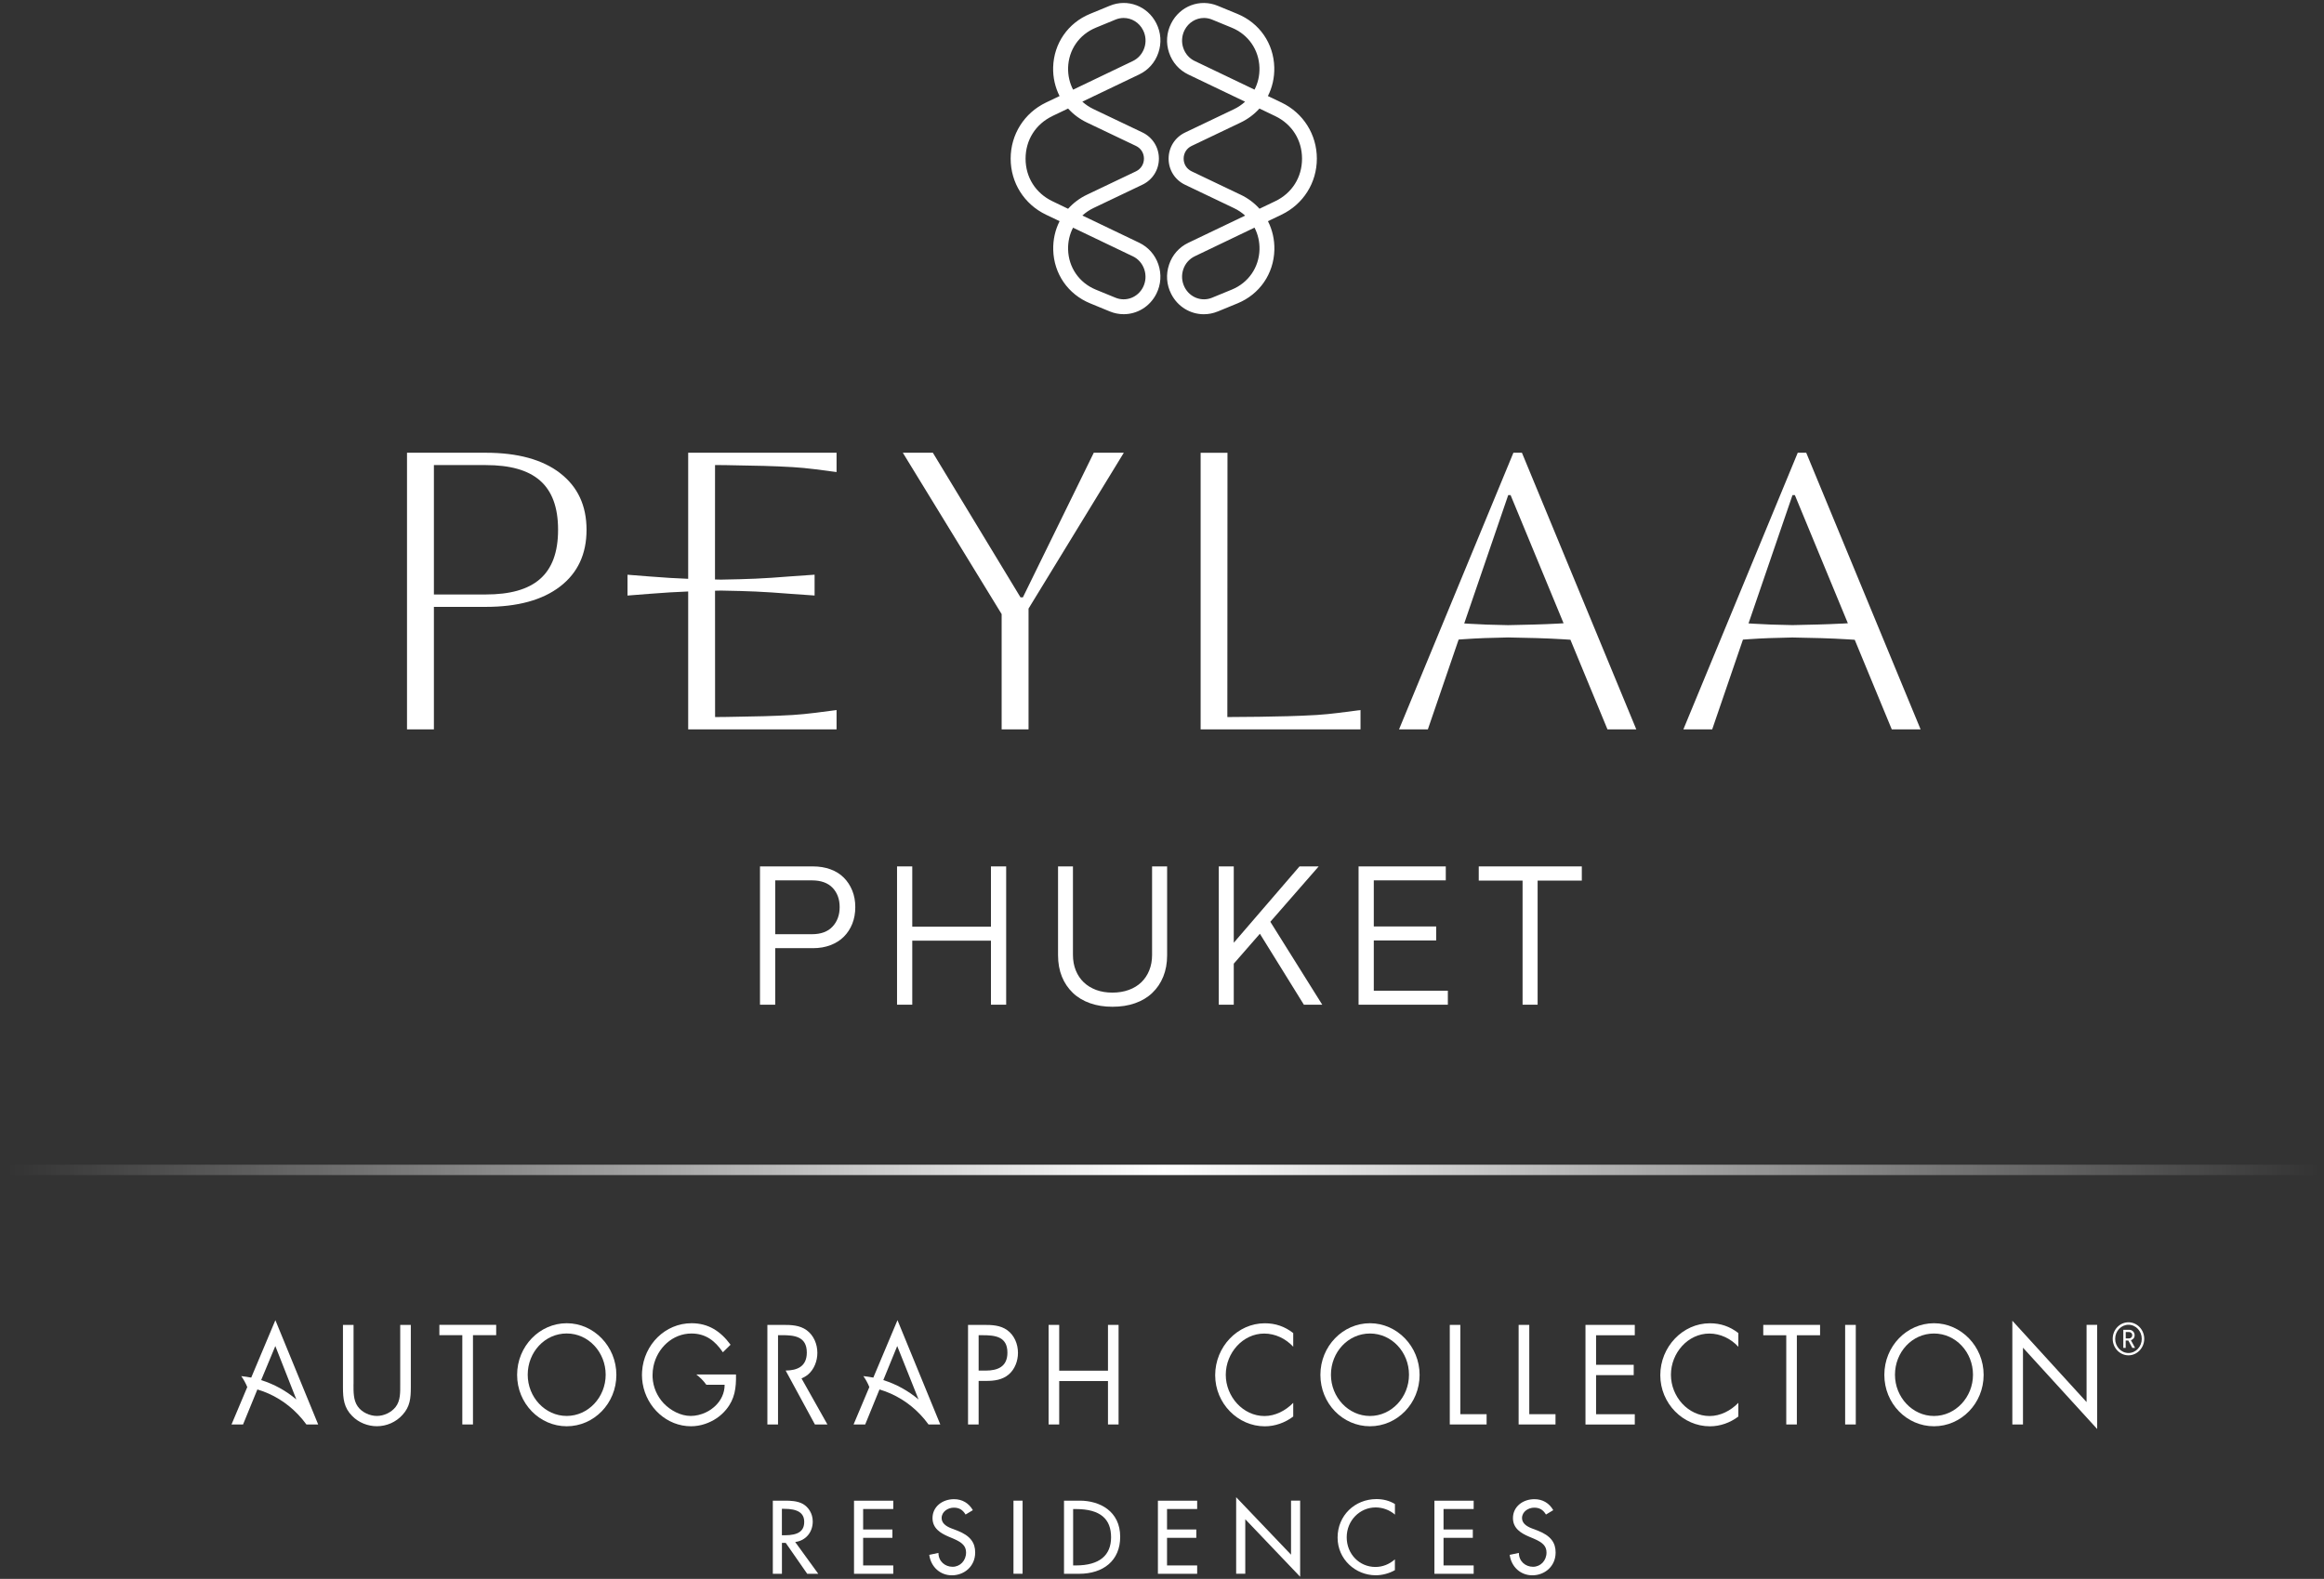 <?xml version="1.0" encoding="UTF-8"?> <svg xmlns="http://www.w3.org/2000/svg" width="518" height="352" viewBox="0 0 518 352" fill="none"><rect x="0" y="0" width="518" height="352" fill="#333333" stroke="none"/><path d="M516.969 259.666H1.831V261.978H516.969V259.666Z" fill="url(#paint0_linear_4_2018)"></path><path d="M288.249 300.245C286.558 298.423 284.225 297.312 281.773 297.312C277.049 297.312 273.215 301.606 273.215 306.501C273.215 311.395 277.089 315.699 281.833 315.699C284.225 315.699 286.558 314.508 288.249 312.756V315.809C286.418 317.201 284.165 317.991 281.913 317.991C275.917 317.991 270.853 312.896 270.853 306.591C270.853 300.285 275.837 295.02 281.913 295.02C284.286 295.02 286.368 295.73 288.249 297.202V300.255V300.245Z" fill="white"></path><path d="M316.416 306.52C316.416 312.906 311.411 317.98 305.355 317.98C299.299 317.98 294.304 312.916 294.304 306.52C294.304 300.124 299.319 295.009 305.355 295.009C311.391 295.009 316.416 300.174 316.416 306.52ZM296.656 306.49C296.656 311.504 300.54 315.688 305.355 315.688C310.17 315.688 314.053 311.504 314.053 306.49C314.053 301.475 310.23 297.301 305.355 297.301C300.48 297.301 296.656 301.455 296.656 306.49Z" fill="white"></path><path d="M387.452 300.245C385.761 298.423 383.439 297.312 380.996 297.312C376.252 297.312 372.438 301.606 372.438 306.501C372.438 311.395 376.282 315.699 381.056 315.699C383.449 315.699 385.771 314.508 387.462 312.757V315.809C385.631 317.201 383.388 317.991 381.126 317.991C375.13 317.991 370.066 312.897 370.066 306.591C370.066 300.285 375.05 295.02 381.126 295.02C383.489 295.02 385.581 295.731 387.462 297.202V300.255L387.452 300.245Z" fill="white"></path><path d="M325.506 315.288H331.352V317.58H323.144V295.38H325.496V315.288H325.506Z" fill="white"></path><path d="M340.852 315.288H346.708V317.58H338.49V295.379H340.862V315.288H340.852Z" fill="white"></path><path d="M353.39 295.38H364.38V297.692H355.752V304.278H364.14V306.58H355.752V315.298H364.38V317.59H353.39V295.39V295.38Z" fill="white"></path><path d="M400.504 317.58H398.142V297.691H393.017V295.379H405.679V297.691H400.504V317.58Z" fill="white"></path><path d="M413.639 317.58H411.267V295.38H413.639V317.58Z" fill="white"></path><path d="M442.135 306.52C442.135 312.906 437.13 317.98 431.064 317.98C424.998 317.98 420.003 312.916 420.003 306.52C420.003 300.124 425.018 295.009 431.064 295.009C437.11 295.009 442.135 300.174 442.135 306.52ZM422.375 306.49C422.375 311.504 426.259 315.688 431.064 315.688C435.869 315.688 439.762 311.504 439.762 306.49C439.762 301.475 435.939 297.301 431.064 297.301C426.189 297.301 422.375 301.455 422.375 306.49Z" fill="white"></path><path d="M448.524 294.439L465.08 312.586V295.37H467.442V318.592L450.906 300.465V317.581H448.534V294.429L448.524 294.439Z" fill="white"></path><path d="M474.418 302.166C472.487 302.166 470.905 300.525 470.905 298.483C470.905 296.441 472.477 294.799 474.418 294.799C476.36 294.799 477.932 296.471 477.932 298.483C477.932 300.495 476.36 302.166 474.418 302.166ZM474.418 295.35C472.787 295.35 471.455 296.761 471.455 298.493C471.455 300.224 472.787 301.646 474.418 301.646C476.05 301.646 477.381 300.234 477.381 298.493C477.381 296.751 476.06 295.35 474.418 295.35ZM475.269 300.505L474.388 298.863H473.798V300.505H473.267V296.471H474.579C475.249 296.471 475.79 297.001 475.79 297.682C475.79 298.273 475.439 298.643 474.959 298.793L475.89 300.505H475.259H475.269ZM474.529 296.971H473.808V298.393H474.529C474.959 298.393 475.259 298.092 475.259 297.682C475.259 297.272 474.949 296.971 474.529 296.971Z" fill="white"></path><path d="M78.795 308.602C78.795 310.244 78.735 312.135 79.726 313.547C80.657 314.898 82.459 315.679 84.001 315.679C85.542 315.679 87.174 314.938 88.165 313.697C89.296 312.275 89.206 310.344 89.206 308.602V295.38H91.568V309.273C91.568 311.695 91.408 313.607 89.716 315.438C88.245 317.08 86.142 317.971 84.001 317.971C81.999 317.971 79.947 317.17 78.515 315.709C76.653 313.847 76.443 311.825 76.443 309.273V295.38H78.805V308.602H78.795Z" fill="white"></path><path d="M105.42 317.58H103.048V297.672H97.933V295.369H110.595V297.672H105.42V317.58Z" fill="white"></path><path d="M137.383 306.52C137.383 312.896 132.378 317.981 126.322 317.981C120.266 317.981 115.261 312.896 115.261 306.52C115.261 300.144 120.276 295.01 126.322 295.01C132.368 295.01 137.383 300.174 137.383 306.52ZM117.624 306.49C117.624 311.495 121.497 315.679 126.312 315.679C131.127 315.679 135 311.495 135 306.49C135 301.486 131.177 297.292 126.312 297.292C121.447 297.292 117.624 301.446 117.624 306.49Z" fill="white"></path><path d="M218.13 317.58H215.767V295.379H219.251C221.083 295.379 222.964 295.439 224.516 296.56C226.097 297.711 226.898 299.653 226.898 301.625C226.898 303.417 226.197 305.258 224.876 306.399C223.445 307.641 221.603 307.871 219.841 307.871H218.13V317.58ZM218.13 305.569H219.701C222.324 305.569 224.546 304.748 224.546 301.565C224.546 297.942 221.753 297.681 219.001 297.681H218.13V305.569Z" fill="white"></path><path d="M246.959 305.589V295.38H249.321V317.58H246.959V307.901H236.088V317.58H233.726V295.38H236.088V305.589H246.959Z" fill="white"></path><path d="M181.622 317.58H184.425L178.65 307.31C179.18 307.09 179.691 306.8 180.161 306.399C181.472 305.258 182.183 303.417 182.183 301.625C182.183 299.653 181.372 297.711 179.791 296.56C178.239 295.439 176.357 295.379 174.526 295.379H171.042V317.58H173.415V297.671H174.285C177.048 297.671 179.831 297.942 179.831 301.555C179.831 304.678 177.679 305.529 175.116 305.559L181.632 317.57L181.622 317.58Z" fill="white"></path><path d="M164.046 306.439H155.207C156.048 307.08 156.809 307.851 157.44 308.732H161.514C161.514 310.593 160.713 312.205 159.482 313.396C158.851 314.007 158.11 314.527 157.309 314.897C156.248 315.398 155.087 315.678 153.946 315.678C151.724 315.678 149.472 314.477 147.92 312.856C146.459 311.294 145.578 309.262 145.458 307.11C145.458 306.94 145.448 306.76 145.448 306.58C145.448 305.909 145.518 305.258 145.648 304.618C146.499 300.514 149.922 297.301 154.116 297.301C157.239 297.301 159.351 298.872 161.123 301.485L162.835 299.803C160.583 296.74 157.85 295.009 154.136 295.009C148.291 295.009 143.516 299.743 143.116 305.739C143.096 306.009 143.086 306.269 143.086 306.55C143.086 307.2 143.146 307.841 143.246 308.451C144.137 313.826 148.661 317.98 154.006 317.98C155.077 317.98 156.158 317.8 157.179 317.45C158.07 317.14 158.921 316.739 159.702 316.209C160.503 315.678 161.223 315.018 161.854 314.257C163.796 311.905 164.106 309.432 164.046 306.429V306.439Z" fill="white"></path><path d="M51.581 317.582H54.173L57.367 309.774C60.83 310.795 63.923 312.727 66.405 315.319C67.086 316.03 67.717 316.781 68.297 317.582H70.92L61.38 294.33L55.995 307.132C55.265 306.992 54.524 306.882 53.773 306.801C54.304 307.552 54.764 308.373 55.114 309.244L51.601 317.582H51.581ZM58.208 307.692L61.37 300.095L66.055 312.006C63.773 310.075 61.11 308.593 58.208 307.692Z" fill="white"></path><path d="M200.043 294.329L194.658 307.131C193.937 306.991 193.186 306.881 192.436 306.801C192.966 307.551 193.427 308.372 193.767 309.243L190.254 317.581H192.846L196.029 309.774C199.493 310.795 202.596 312.726 205.078 315.319C205.759 316.029 206.379 316.78 206.96 317.581H209.582L200.043 294.329ZM196.88 307.692L199.983 300.095L204.738 312.006C202.435 310.074 199.783 308.592 196.89 307.692H196.88Z" fill="white"></path><path d="M174.988 334.567C176.109 334.567 177.78 334.607 179.011 335.327C180.153 335.998 181.154 337.379 181.154 339.221C181.154 341.573 179.622 343.485 177.24 343.785L182.385 350.872H179.922L175.128 343.975H174.287V350.872H172.255V334.577H174.998L174.988 334.567ZM174.277 342.284H174.907C178 342.284 179.252 341.293 179.252 339.301C179.252 337.309 177.82 336.388 174.797 336.388H174.277V342.284Z" fill="white"></path><path d="M199.102 334.567V336.428H192.386V340.993H198.912V342.854H192.386V349.01H199.102V350.872H190.354V334.577H199.102V334.567Z" fill="white"></path><path d="M216.839 336.688L215.218 337.659C214.607 336.648 213.837 336.127 212.605 336.127C211.264 336.127 209.883 337.038 209.883 338.44C209.883 339.481 210.684 340.231 212.125 340.772L213.316 341.222C216.369 342.393 217.36 344.015 217.36 346.127C217.36 349.22 214.918 351.211 212.155 351.211C209.623 351.211 207.51 349.42 207.12 346.647L209.172 346.217C209.172 348.099 210.643 349.31 212.325 349.31C214.007 349.31 215.328 347.928 215.328 346.137C215.328 344.735 214.547 343.915 212.515 343.044L211.394 342.573C209.622 341.813 207.851 340.742 207.851 338.45C207.851 335.917 210.033 334.236 212.655 334.236C214.467 334.236 215.959 335.126 216.849 336.698L216.839 336.688Z" fill="white"></path><path d="M227.927 334.567V350.862H225.896V334.567H227.927Z" fill="white"></path><path d="M240.672 334.566C245.087 334.566 249.681 336.879 249.681 342.634C249.681 347.949 245.897 350.872 240.512 350.872H237.159V334.576H240.662L240.672 334.566ZM239.201 349.01H239.761C245.127 349.01 247.649 346.718 247.649 342.724C247.649 338.73 245.357 336.438 239.801 336.438H239.191V349.02L239.201 349.01Z" fill="white"></path><path d="M266.837 334.567V336.428H260.121V340.993H266.647V342.854H260.121V349.01H266.837V350.872H258.089V334.577H266.837V334.567Z" fill="white"></path><path d="M275.529 333.796L287.76 346.608V334.566H289.792V351.532L277.561 338.71V350.862H275.529V333.786V333.796Z" fill="white"></path><path d="M310.921 335.326V337.679C309.73 336.638 308.178 336.077 306.617 336.077C303.093 336.077 300.17 338.99 300.17 342.733C300.17 346.477 303.003 349.349 306.567 349.349C308.188 349.349 309.68 348.739 310.911 347.658V350.06C309.64 350.791 308.078 351.201 306.637 351.201C302.162 351.201 298.138 347.678 298.138 342.793C298.138 337.909 301.942 334.215 306.807 334.215C308.258 334.215 309.68 334.556 310.911 335.316L310.921 335.326Z" fill="white"></path><path d="M328.468 334.566V336.428H321.751V340.992H328.278V342.854H321.751V349.01H328.468V350.872H319.719V334.576H328.468V334.566Z" fill="white"></path><path d="M346.204 336.688L344.583 337.659C343.972 336.648 343.201 336.127 341.97 336.127C340.629 336.127 339.248 337.038 339.248 338.44C339.248 339.481 340.048 340.231 341.5 340.772L342.691 341.222C345.744 342.393 346.735 344.015 346.735 346.127C346.735 349.22 344.292 351.211 341.53 351.211C338.997 351.211 336.885 349.42 336.495 346.647L338.547 346.217C338.547 348.099 340.018 349.31 341.7 349.31C343.381 349.31 344.703 347.928 344.703 346.137C344.703 344.735 343.922 343.915 341.89 343.044L340.769 342.573C338.997 341.813 337.226 340.742 337.226 338.45C337.226 335.917 339.408 334.236 342.02 334.236C343.832 334.236 345.333 335.126 346.214 336.698L346.204 336.688Z" fill="white"></path><path d="M402.593 100.939H400.701L375.207 162.616H381.633L388.489 142.598C388.93 142.568 389.36 142.538 389.771 142.507C393.004 142.287 395.236 142.217 399.51 142.127C404.285 142.217 407.748 142.287 411.872 142.538C412.372 142.568 412.883 142.608 413.404 142.638L421.662 162.616H428.088L402.593 100.939ZM410.551 139.024C406.977 139.214 403.764 139.274 399.51 139.365C395.726 139.294 393.544 139.224 390.842 139.054C390.481 139.034 390.111 139.014 389.731 138.984L399.53 110.387H400.061L411.872 138.954C411.422 138.984 410.991 139.004 410.551 139.034V139.024Z" fill="white"></path><path d="M186.472 158.302C183.229 158.713 179.975 159.203 176.702 159.403C172.428 159.654 168.144 159.744 163.87 159.804C161.518 159.834 161.738 159.864 159.386 159.864C159.386 157.361 159.386 145.791 159.376 131.777V131.697C159.816 131.697 160.266 131.677 160.727 131.667C167.103 131.787 169.796 131.888 176.152 132.388L181.567 132.768V128.124L176.152 128.504C169.796 129.015 167.093 129.105 160.717 129.225C160.256 129.225 159.806 129.205 159.366 129.195C159.366 116.353 159.376 106.023 159.376 103.681C161.728 103.681 161.518 103.701 163.86 103.741C168.134 103.801 172.418 103.891 176.692 104.142C179.965 104.332 183.209 104.822 186.462 105.243V100.939H153.39V129.045C150.737 128.945 148.085 128.785 144.661 128.514L139.867 128.134V132.778L144.661 132.398C148.085 132.128 150.737 131.968 153.39 131.868V162.616H186.462V158.312L186.472 158.302Z" fill="white"></path><path d="M348.499 142.527C349 142.557 349.51 142.597 350.031 142.627L358.289 162.606H364.715L339.22 100.928H337.329L311.834 162.606H318.26L325.117 142.587C325.557 142.557 325.988 142.527 326.398 142.497C329.631 142.277 331.863 142.207 336.138 142.117C340.912 142.207 344.375 142.277 348.499 142.527ZM326.368 138.984L336.167 110.387H336.698L348.509 138.954C348.059 138.984 347.629 139.004 347.188 139.034C343.615 139.224 340.402 139.284 336.148 139.374C332.364 139.304 330.182 139.234 327.479 139.064C327.119 139.044 326.748 139.024 326.368 138.994V138.984Z" fill="white"></path><path d="M267.61 100.939V162.606H303.245V158.302C300.002 158.713 296.749 159.203 293.475 159.403C289.201 159.654 284.917 159.744 280.643 159.804C278.281 159.834 275.918 159.864 273.566 159.864L273.596 100.949H267.6L267.61 100.939Z" fill="white"></path><path d="M124.831 105.471C120.897 102.448 115.371 100.937 108.265 100.937H90.718V162.615H96.713V135.299H108.265C115.371 135.299 120.897 133.788 124.831 130.765C128.764 127.742 130.736 123.528 130.736 118.123C130.736 112.718 128.764 108.504 124.831 105.481V105.471ZM108.265 132.536H96.713V103.689H108.265C119.015 103.689 124.39 108.064 124.39 118.113C124.39 128.162 119.015 132.536 108.265 132.536Z" fill="white"></path><path d="M227.992 133.179H227.462L207.923 100.928H201.226L223.258 136.912V162.616H229.253V135.681L250.494 100.928H243.797L227.992 133.179Z" fill="white"></path><path d="M271.443 69.438L275.848 67.627C280.762 65.605 283.905 61.04 284.046 55.725C284.106 53.433 283.595 51.241 282.614 49.309L285.647 47.858C290.502 45.526 293.515 40.741 293.515 35.366C293.515 29.991 290.502 25.197 285.647 22.865L282.604 21.413C283.585 19.482 284.086 17.299 284.026 15.007C283.885 9.682 280.732 5.128 275.808 3.096L271.433 1.295C267.44 -0.357 262.995 1.345 261.043 5.218C260.002 7.27 259.842 9.592 260.583 11.764C261.314 13.916 262.825 15.628 264.837 16.599L277.519 22.674C276.789 23.335 275.958 23.906 275.037 24.346L264.156 29.541C261.884 30.622 260.473 32.854 260.473 35.376C260.473 37.899 261.884 40.121 264.156 41.202L275.057 46.407C275.978 46.847 276.809 47.408 277.529 48.068L264.837 54.144C262.815 55.115 261.304 56.827 260.583 58.978C259.842 61.151 260.002 63.473 261.043 65.515C262.495 68.387 265.327 70.059 268.32 70.059C269.361 70.059 270.412 69.859 271.433 69.438H271.443ZM266.298 13.606C265.087 13.025 264.186 11.995 263.746 10.703C263.296 9.382 263.406 7.961 264.026 6.72C264.897 5.008 266.579 4.007 268.35 4.007C268.961 4.007 269.582 4.127 270.182 4.377L274.566 6.179C278.25 7.7 280.612 11.114 280.722 15.097C280.772 16.849 280.382 18.521 279.621 19.982L266.308 13.606H266.298ZM276.508 43.404L265.608 38.199C264.497 37.669 263.826 36.608 263.826 35.366C263.826 34.125 264.497 33.064 265.608 32.534L276.488 27.339C278.14 26.558 279.561 25.477 280.722 24.196L284.226 25.878C287.979 27.679 290.212 31.223 290.212 35.376C290.212 39.53 287.979 43.074 284.226 44.865L280.732 46.537C279.581 45.256 278.16 44.185 276.518 43.404H276.508ZM264.026 64.013C263.406 62.772 263.296 61.361 263.746 60.039C264.186 58.748 265.097 57.717 266.298 57.137L279.621 50.751C280.382 52.222 280.772 53.884 280.732 55.635C280.622 59.619 278.27 63.032 274.586 64.554L270.182 66.365C267.85 67.336 265.187 66.325 264.026 64.013Z" fill="white"></path><path d="M233.135 47.858L236.178 49.309C235.197 51.241 234.697 53.423 234.757 55.725C234.897 61.04 238.05 65.605 242.975 67.626L247.349 69.428C248.37 69.849 249.421 70.049 250.462 70.049C253.455 70.049 256.288 68.377 257.739 65.504C258.77 63.453 258.93 61.13 258.189 58.948C257.459 56.806 255.947 55.095 253.935 54.124L241.253 48.048C241.984 47.388 242.814 46.817 243.735 46.377L254.626 41.182C256.898 40.101 258.309 37.869 258.309 35.356C258.309 32.844 256.898 30.602 254.626 29.521L243.715 24.316C242.795 23.875 241.964 23.315 241.243 22.664L253.935 16.589C255.957 15.618 257.469 13.906 258.189 11.764C258.94 9.582 258.77 7.26 257.739 5.208C255.797 1.334 251.313 -0.357 247.359 1.284L242.955 3.096C238.04 5.118 234.887 9.682 234.737 14.997C234.677 17.289 235.187 19.481 236.168 21.413L233.135 22.865C228.28 25.197 225.268 29.981 225.268 35.366C225.268 40.751 228.28 45.526 233.135 47.858ZM252.494 57.137C253.705 57.717 254.606 58.748 255.046 60.039C255.497 61.361 255.397 62.782 254.776 64.023C253.605 66.325 250.972 67.336 248.61 66.365L244.226 64.564C240.542 63.042 238.18 59.629 238.07 55.645C238.02 53.894 238.41 52.232 239.171 50.761L252.484 57.137H252.494ZM244.216 6.189L248.62 4.377C249.221 4.127 249.841 4.007 250.452 4.007C252.224 4.007 253.915 5.008 254.776 6.719C255.407 7.961 255.507 9.382 255.056 10.703C254.616 11.994 253.705 13.025 252.504 13.606L239.181 19.992C238.42 18.52 238.03 16.859 238.07 15.107C238.18 11.124 240.532 7.71 244.226 6.189H244.216ZM234.577 25.867L238.07 24.196C239.221 25.477 240.642 26.548 242.284 27.329L253.195 32.534C254.306 33.064 254.976 34.125 254.976 35.366C254.976 36.607 254.306 37.658 253.195 38.199L242.304 43.394C240.652 44.175 239.231 45.255 238.07 46.547L234.577 44.865C230.823 43.063 228.591 39.52 228.591 35.376C228.591 31.232 230.823 27.669 234.577 25.877V25.867Z" fill="white"></path><path d="M172.789 195.536V223.993H169.396V193.164H181.208C182.629 193.164 183.94 193.384 185.111 193.814C186.293 194.245 187.284 194.865 188.084 195.676C188.895 196.487 189.516 197.448 189.966 198.559C190.417 199.67 190.637 200.901 190.637 202.232C190.637 203.564 190.417 204.835 189.966 205.956C189.516 207.077 188.885 208.038 188.084 208.838C187.274 209.649 186.283 210.27 185.111 210.72C183.93 211.171 182.629 211.391 181.208 211.391H171.949V208.278H180.967C182.979 208.278 184.521 207.717 185.572 206.576C186.623 205.445 187.153 203.994 187.153 202.232C187.153 200.471 186.623 199.029 185.572 197.928C184.521 196.827 182.979 196.277 180.967 196.277H172.089L172.789 195.536Z" fill="white"></path><path d="M199.943 193.164H203.336V223.993H199.943V193.164ZM221.704 206.606V209.719H202.496V206.606H221.704ZM220.873 223.993V193.164H224.267V223.993H220.873Z" fill="white"></path><path d="M239.152 193.164V212.882C239.152 214.153 239.362 215.305 239.782 216.346C240.203 217.386 240.793 218.267 241.554 218.998C242.315 219.729 243.236 220.289 244.317 220.7C245.398 221.1 246.609 221.3 247.94 221.3C249.272 221.3 250.493 221.1 251.594 220.7C252.695 220.299 253.626 219.729 254.387 218.998C255.147 218.267 255.738 217.386 256.158 216.346C256.579 215.305 256.789 214.153 256.789 212.882V193.164H260.142V212.972C260.142 214.744 259.852 216.326 259.281 217.737C258.711 219.148 257.89 220.359 256.839 221.36C255.788 222.371 254.507 223.132 253.005 223.662C251.504 224.193 249.822 224.453 247.96 224.453C246.099 224.453 244.467 224.193 242.966 223.662C241.464 223.132 240.183 222.371 239.132 221.36C238.081 220.349 237.26 219.148 236.689 217.737C236.119 216.326 235.829 214.734 235.829 212.972V193.164H239.172H239.152Z" fill="white"></path><path d="M271.653 193.164H274.996V223.993H271.653V193.164ZM274.395 210.88L289.65 193.164H293.924L274.395 215.535V210.88ZM282.813 204.975L294.715 223.993H290.621L280.391 207.487L282.813 204.975Z" fill="white"></path><path d="M322.714 220.88V223.993H302.814V193.164H322.253V196.277H305.507L306.208 195.536V221.62L305.507 220.88H322.714ZM320.111 206.556V209.669H305.367V206.556H320.111Z" fill="white"></path><path d="M329.601 193.164H352.573V196.327H329.601V193.164ZM339.37 195.626H342.723V223.993H339.37V195.626Z" fill="white"></path><defs><linearGradient id="paint0_linear_4_2018" x1="1.831" y1="260.822" x2="516.969" y2="260.822" gradientUnits="userSpaceOnUse"><stop stop-color="white" stop-opacity="0"></stop><stop offset="0.5" stop-color="white"></stop><stop offset="1" stop-color="white" stop-opacity="0"></stop></linearGradient></defs></svg> 